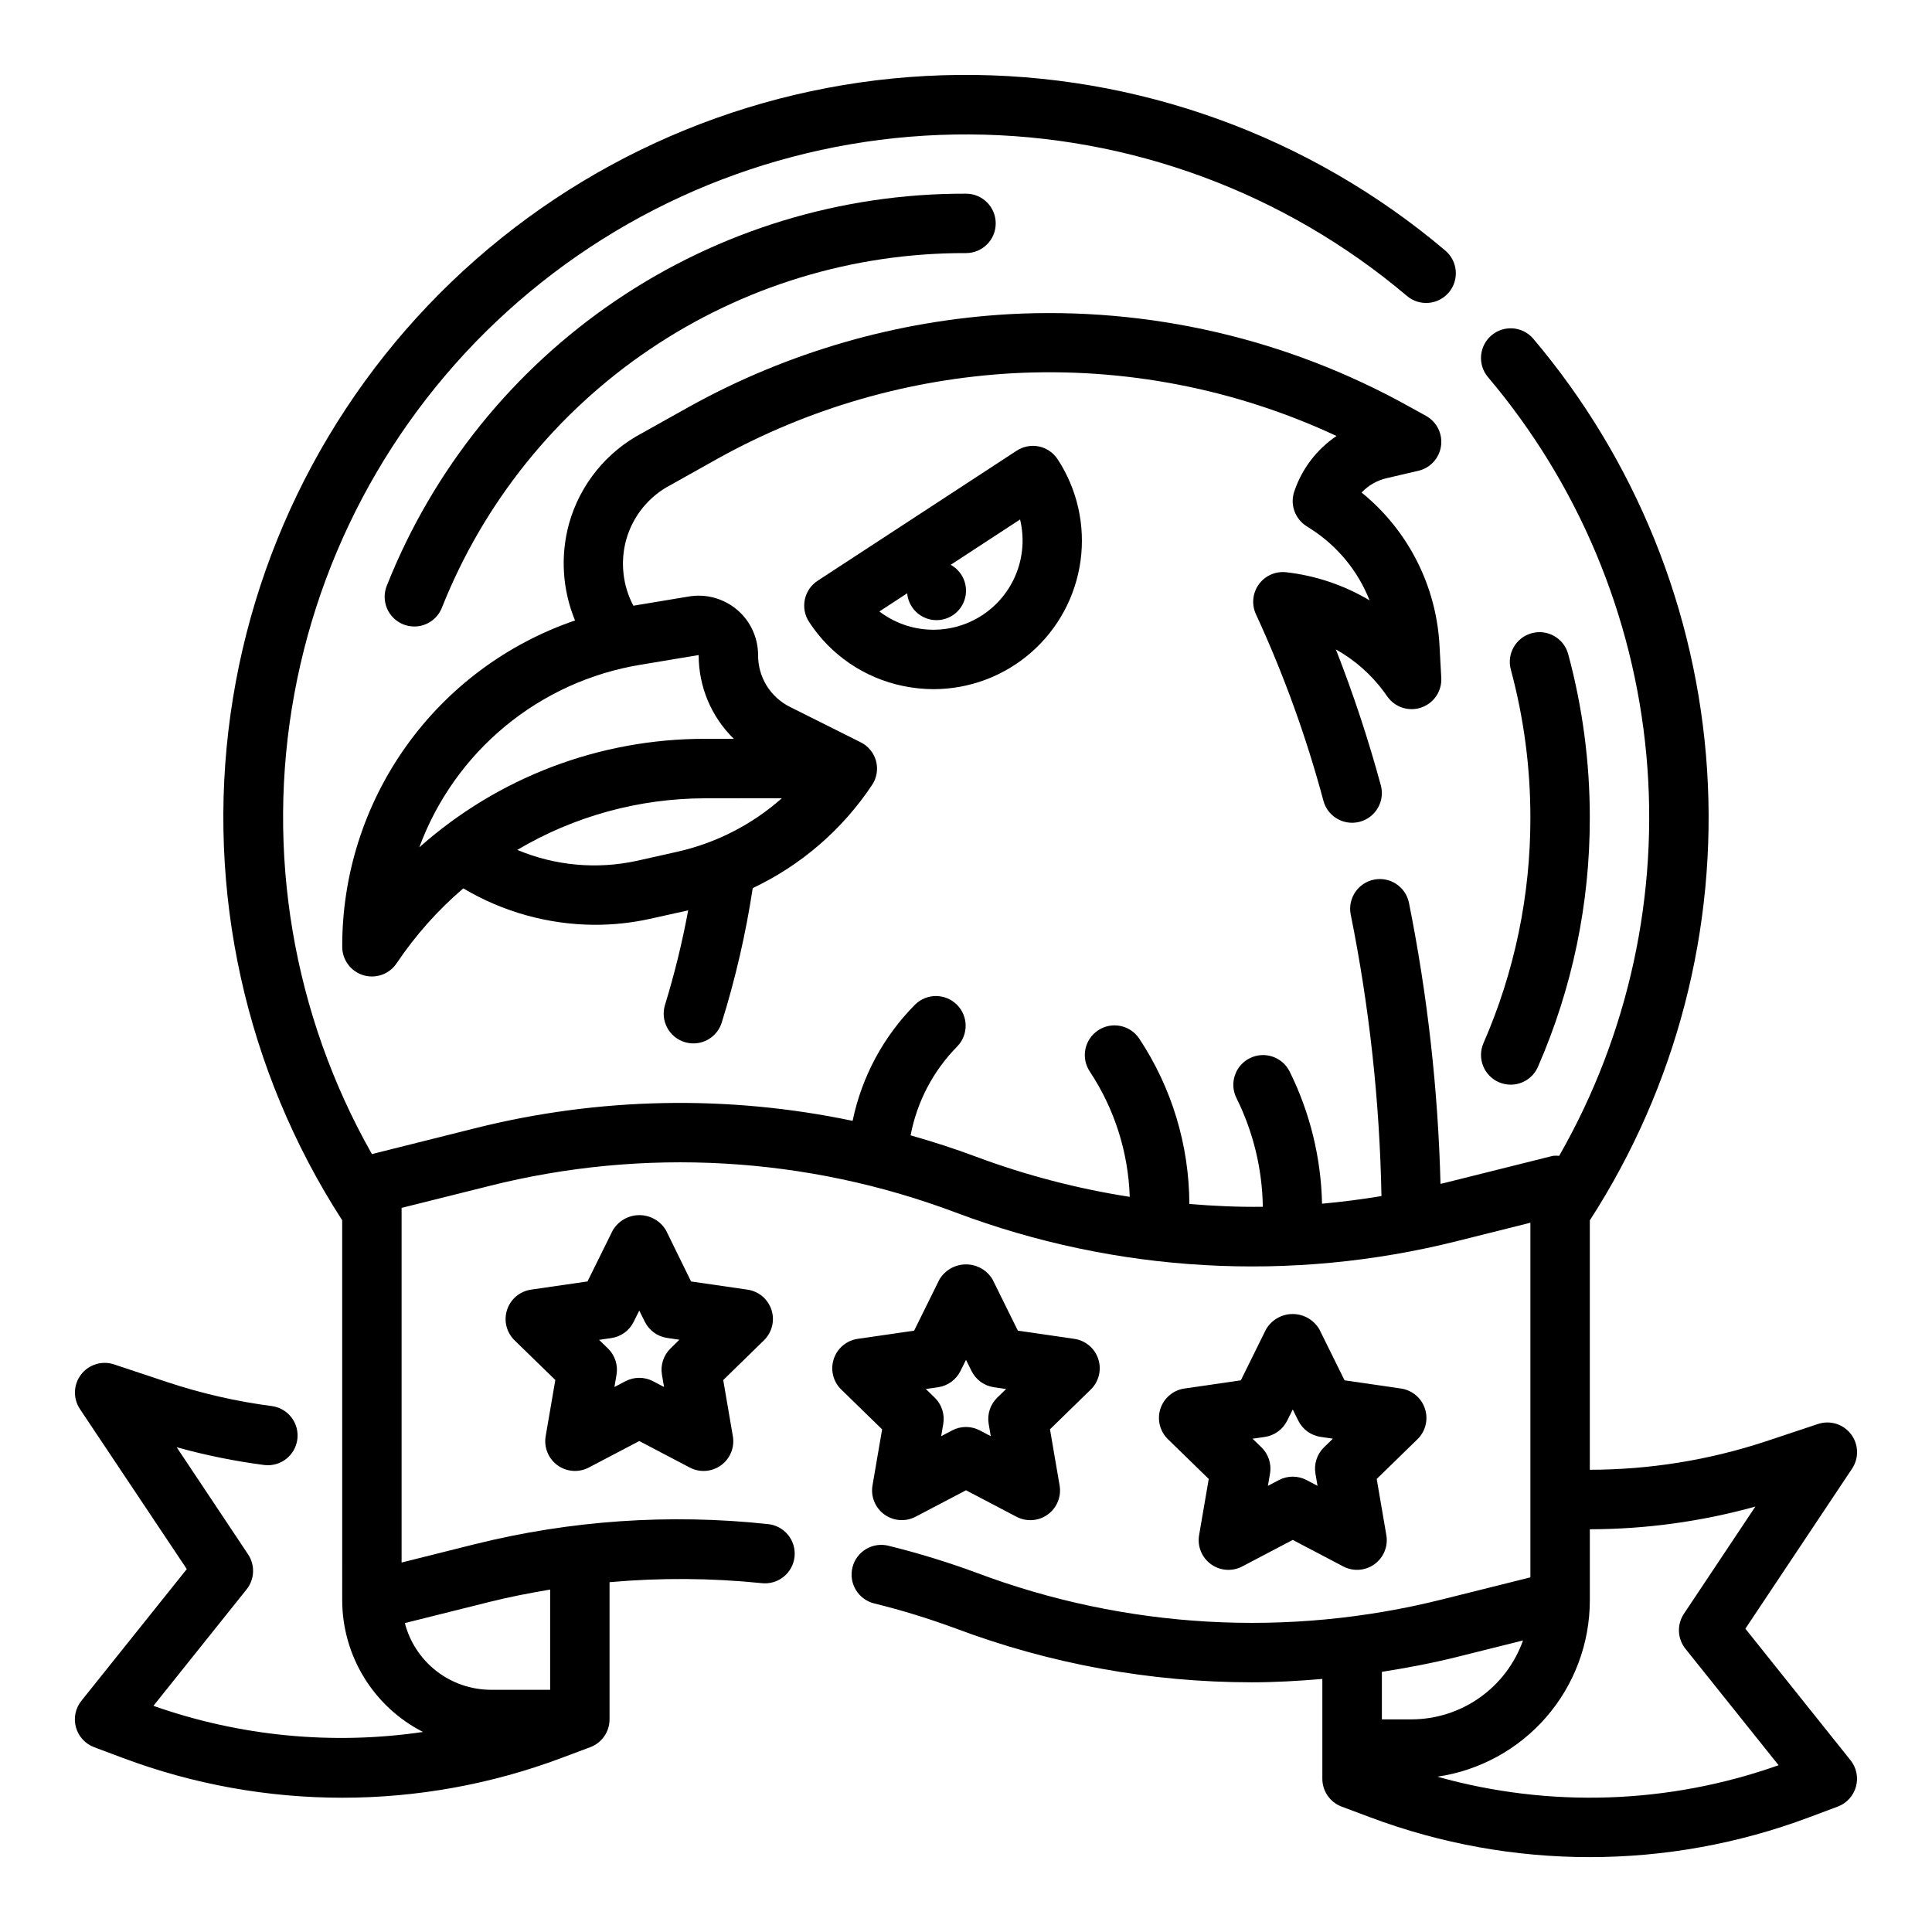 <?xml version="1.0" encoding="UTF-8"?>
<!-- Uploaded to: ICON Repo, www.iconrepo.com, Generator: ICON Repo Mixer Tools -->
<svg fill="#000000" width="800px" height="800px" version="1.1" viewBox="144 144 512 512" xmlns="http://www.w3.org/2000/svg">
 <g>
  <path d="m606.54 575.62 28.301-42.445v-0.004c1.844-2.797 1.715-6.453-0.32-9.113-2.035-2.66-5.535-3.742-8.715-2.691l-13.98 4.652c-15.012 4.941-30.707 7.469-46.508 7.484v-66.125l0.086-0.102c22.855-35.426 33.719-77.258 30.988-119.33-2.734-42.07-18.918-82.145-46.168-114.31-2.84-3.188-7.707-3.527-10.965-0.766-3.258 2.762-3.719 7.617-1.039 10.941 23.992 28.305 38.688 63.309 42.082 100.25 3.394 36.949-4.672 74.047-23.102 106.25-0.551-0.062-1.109-0.062-1.66 0l-29.215 7.305c-0.188 0.047-0.387 0.07-0.574 0.117-0.648-25.043-3.449-49.988-8.375-74.555-0.906-4.207-5.019-6.91-9.242-6.066-4.219 0.844-6.981 4.922-6.195 9.152 4.965 24.605 7.695 49.609 8.164 74.707-5.246 0.871-10.496 1.547-15.742 2.023h-0.004c-0.258-12.168-3.188-24.129-8.586-35.031-1.945-3.891-6.676-5.473-10.566-3.527-3.891 1.941-5.469 6.672-3.527 10.562 4.453 8.965 6.84 18.809 6.984 28.812-6.504 0.094-12.988-0.211-19.469-0.738-0.047-15.598-4.664-30.836-13.281-43.832-2.41-3.617-7.301-4.594-10.918-2.18-3.617 2.41-4.594 7.301-2.18 10.918 6.535 9.871 10.199 21.367 10.582 33.203-13.863-2.16-27.473-5.711-40.621-10.602-5.762-2.164-11.586-4.031-17.453-5.699v-0.004c1.691-8.91 6-17.121 12.375-23.574 2.984-3.09 2.941-8-0.094-11.035-3.039-3.035-7.949-3.078-11.035-0.098-8.422 8.453-14.195 19.184-16.613 30.867-33.078-6.941-67.301-6.266-100.08 1.969l-27.309 6.84c-20.957-36.957-28.238-80.109-20.574-121.9 7.66-41.789 29.785-79.551 62.492-106.67 32.707-27.117 73.91-41.859 116.39-41.648 42.488 0.207 83.543 15.359 115.98 42.801 3.316 2.809 8.285 2.398 11.094-0.918 1.352-1.594 2.012-3.656 1.84-5.738-0.172-2.078-1.164-4.008-2.754-5.356-36-30.469-81.746-46.988-128.91-46.555-47.156 0.43-92.59 17.789-128.02 48.91-35.438 31.121-58.512 73.934-65.027 120.64-6.519 46.711 3.961 94.203 29.523 133.84l0.086 0.102 0.004 100.81c0.023 7.211 2.035 14.277 5.812 20.422s9.176 11.129 15.598 14.406c-24.02 3.527-48.539 1.152-71.438-6.922l24.688-30.859c2.137-2.676 2.301-6.43 0.398-9.281l-18.93-28.402c7.641 2.133 15.426 3.711 23.293 4.727 4.269 0.48 8.133-2.547 8.688-6.809 0.555-4.258-2.406-8.176-6.656-8.805-9.504-1.234-18.871-3.383-27.961-6.414l-13.98-4.652c-3.184-1.047-6.68 0.031-8.719 2.691-2.035 2.66-2.164 6.32-0.32 9.117l28.34 42.445-27.938 34.914c-1.578 1.969-2.113 4.574-1.441 7.004 0.668 2.434 2.465 4.398 4.824 5.281l7.606 2.852c37.48 14.055 78.781 14.055 116.26 0l7.613-2.852c3.074-1.152 5.109-4.09 5.109-7.375v-36.352c13.395-1.199 26.875-1.117 40.258 0.25 2.094 0.254 4.203-0.348 5.852-1.664 1.648-1.316 2.699-3.238 2.918-5.336s-0.414-4.195-1.758-5.824-3.281-2.648-5.383-2.832c-25.965-2.777-52.215-0.977-77.555 5.328l-19.438 4.867v-93.984l23.246-5.809v-0.004c40.953-10.305 84.074-7.848 123.59 7.039 42.5 16 88.867 18.637 132.91 7.566l19.395-4.859v93.984l-23.246 5.809c-40.938 10.289-84.043 7.836-123.55-7.035-7.609-2.805-15.367-5.188-23.238-7.133-2.027-0.527-4.184-0.227-5.988 0.836-1.805 1.066-3.109 2.809-3.625 4.836-0.52 2.031-0.207 4.184 0.871 5.984 1.074 1.797 2.82 3.094 4.852 3.602 7.305 1.801 14.5 4.012 21.555 6.617 25.098 9.441 51.688 14.281 78.5 14.297 6.242 0 12.492-0.363 18.734-0.891v26.453c0 3.281 2.035 6.223 5.109 7.375l7.606 2.852v-0.004c37.48 14.055 78.781 14.055 116.26 0l7.613-2.852v0.004c2.359-0.887 4.156-2.848 4.824-5.281 0.672-2.434 0.137-5.039-1.441-7.008zm-332.85-7.086c5.32-1.34 10.699-2.363 16.105-3.281v26.559h-15.742c-5.215-0.02-10.277-1.766-14.395-4.965-4.117-3.199-7.062-7.668-8.371-12.715zm256.45 14.57 17.477-4.367h-0.004c-2.164 6.106-6.164 11.391-11.449 15.133-5.285 3.746-11.602 5.766-18.078 5.781h-7.871v-12.594c6.668-1.055 13.32-2.301 19.926-3.953zm-5.234 31.738h-0.004c11.219-1.633 21.473-7.25 28.895-15.82 7.418-8.57 11.508-19.523 11.523-30.859v-18.895 0.004c14.828-0.02 29.582-2.043 43.871-6.016l-18.934 28.41c-1.902 2.852-1.738 6.606 0.402 9.281l24.688 30.859h-0.004c-29.109 10.32-60.703 11.383-90.441 3.035z"/>
  <path d="m510.88 327.5 0.789 1.102c2.023 2.863 5.695 4.043 9.008 2.891 3.309-1.148 5.465-4.348 5.277-7.848l-0.48-8.754c-0.879-15.766-8.375-30.422-20.637-40.367 1.781-1.891 4.086-3.211 6.617-3.797l8.43-1.969 0.004 0.004c3.168-0.746 5.555-3.363 6-6.59 0.445-3.227-1.145-6.394-3.992-7.969l-4.543-2.512v0.004c-32.262-17.961-68.941-26.434-105.81-24.445-29.781 1.676-58.801 10.062-84.883 24.531l-12.359 6.918c-9.523 4.981-16.57 13.664-19.484 24.012-2.348 8.508-1.797 17.559 1.574 25.715-18.035 6.156-33.684 17.809-44.754 33.32-11.066 15.512-16.992 34.102-16.945 53.156-0.004 3.469 2.269 6.527 5.59 7.535 3.32 1.004 6.906-0.281 8.832-3.168 4.961-7.383 10.898-14.059 17.656-19.844 10.516 6.25 22.512 9.582 34.746 9.656 4.945 0.016 9.879-0.512 14.711-1.574l10.148-2.258c-1.566 8.453-3.613 16.809-6.133 25.027-0.625 1.988-0.434 4.148 0.531 6 0.965 1.852 2.625 3.242 4.617 3.871 0.766 0.238 1.562 0.363 2.363 0.367 3.438 0 6.477-2.231 7.508-5.508 3.637-11.66 6.383-23.578 8.219-35.652 12.809-6.059 23.727-15.484 31.582-27.27 1.277-1.867 1.68-4.199 1.102-6.387-0.582-2.188-2.082-4.012-4.113-5.004l-18.672-9.344h-0.004c-2.559-1.266-4.715-3.227-6.215-5.66-1.496-2.43-2.281-5.234-2.262-8.094-0.004-4.625-2.039-9.016-5.566-12.004-3.531-2.992-8.195-4.277-12.762-3.519l-14.73 2.449h0.004c-2.84-5.391-3.516-11.664-1.883-17.531 1.77-6.273 6.062-11.531 11.855-14.516l12.5-7c23.992-13.309 50.68-21.02 78.07-22.559 29.531-1.594 59.004 4.117 85.805 16.625-5.242 3.539-9.176 8.703-11.195 14.695-1.168 3.426 0.145 7.203 3.188 9.164l1.133 0.73c7.078 4.523 12.551 11.16 15.637 18.973-6.758-4.027-14.293-6.57-22.105-7.453-2.832-0.316-5.617 0.926-7.273 3.246-1.656 2.316-1.934 5.352-0.719 7.93 7.352 15.938 13.332 32.469 17.871 49.422 0.934 3.418 4.039 5.789 7.582 5.793 0.707 0 1.414-0.098 2.102-0.281 2.016-0.555 3.727-1.883 4.762-3.699 1.035-1.816 1.301-3.969 0.746-5.984-3.316-12.199-7.289-24.207-11.902-35.977 5.059 2.832 9.445 6.723 12.863 11.398zm-159.68 28.043c-7.93 7.023-17.516 11.914-27.859 14.215l-10.539 2.363c-10.617 2.324-21.695 1.316-31.719-2.891 15.051-8.918 32.219-13.641 49.715-13.672zm-22.043-37.945c-0.023 8.355 3.336 16.363 9.316 22.199h-7.652c-27.91-0.031-54.859 10.207-75.707 28.766 4.621-12.531 12.48-23.613 22.781-32.117 10.301-8.5 22.672-14.121 35.852-16.281z"/>
  <path d="m419.35 262.32c-2.043-0.426-4.172-0.023-5.918 1.117l-52.742 34.465c-1.75 1.141-2.977 2.934-3.402 4.977-0.43 2.047-0.027 4.18 1.117 5.926 5.691 8.758 14.652 14.875 24.883 16.98 2.68 0.562 5.406 0.848 8.141 0.852 9.5-0.02 18.672-3.469 25.824-9.719s11.805-14.875 13.098-24.285c1.293-9.41-0.859-18.973-6.062-26.918-1.137-1.738-2.91-2.957-4.938-3.394zm-15.035 44.707c-4.09 2.676-8.906 4.019-13.789 3.844-4.887-0.176-9.594-1.863-13.48-4.828l7.367-4.816v-0.004c0.242 2.734 1.902 5.141 4.375 6.34 2.469 1.195 5.383 1.008 7.68-0.492 2.297-1.504 3.637-4.102 3.527-6.844-0.105-2.742-1.648-5.227-4.055-6.543l18.391-12.02h-0.004c1.152 4.742 0.809 9.727-0.984 14.266-1.793 4.543-4.945 8.418-9.027 11.098z"/>
  <path d="m375.22 537.66c-0.5 2.945 0.711 5.922 3.129 7.68 2.414 1.762 5.617 2 8.27 0.617l13.383-7.019 13.383 7.023v-0.004c2.648 1.395 5.863 1.164 8.289-0.598 2.422-1.762 3.637-4.746 3.133-7.699l-2.551-14.879 10.809-10.539c2.144-2.09 2.918-5.219 1.992-8.07-0.926-2.852-3.391-4.93-6.356-5.359l-14.957-2.172-6.691-13.539v-0.004c-1.473-2.492-4.156-4.019-7.051-4.019-2.898 0-5.578 1.527-7.055 4.019l-6.691 13.539-14.957 2.172v0.004c-2.965 0.43-5.43 2.508-6.356 5.359-0.926 2.852-0.152 5.981 1.996 8.07l10.832 10.555zm17.398-26.031h-0.004c2.562-0.375 4.777-1.984 5.922-4.309l1.465-2.949 1.465 2.953-0.004-0.004c1.148 2.324 3.359 3.934 5.922 4.309l3.25 0.473-2.363 2.289h0.004c-1.855 1.809-2.699 4.414-2.262 6.969l0.551 3.242-2.906-1.527h0.004c-2.297-1.211-5.043-1.211-7.336 0l-2.906 1.527 0.551-3.242c0.438-2.555-0.406-5.16-2.258-6.969l-2.363-2.289z"/>
  <path d="m521.63 517.33c-0.926-2.848-3.391-4.922-6.352-5.356l-14.957-2.172-6.691-13.539c-1.473-2.496-4.156-4.031-7.055-4.031-2.898 0-5.582 1.535-7.051 4.031l-6.691 13.539-14.957 2.172c-2.969 0.434-5.43 2.512-6.356 5.359-0.926 2.852-0.152 5.981 1.992 8.07l10.816 10.531-2.551 14.887v0.004c-0.508 2.953 0.707 5.941 3.133 7.703 2.43 1.762 5.644 1.992 8.297 0.594l13.383-7.031 13.383 7.031c2.652 1.395 5.867 1.16 8.289-0.602 2.426-1.758 3.641-4.742 3.133-7.695l-2.551-14.887 10.809-10.535c2.144-2.094 2.91-5.227 1.977-8.074zm-26.766 10.234c-1.852 1.809-2.695 4.414-2.258 6.965l0.551 3.234-2.906-1.527c-2.293-1.207-5.039-1.207-7.336 0l-2.906 1.527 0.551-3.234h0.004c0.438-2.551-0.406-5.156-2.262-6.965l-2.363-2.289 3.25-0.473 0.004-0.004c2.562-0.375 4.773-1.984 5.918-4.305l1.48-2.969 1.465 2.961c1.145 2.32 3.359 3.93 5.922 4.305l3.25 0.473z"/>
  <path d="m348.45 491.13c-0.926-2.852-3.387-4.93-6.352-5.359l-14.957-2.172-6.644-13.543c-1.473-2.496-4.156-4.031-7.055-4.031s-5.582 1.535-7.055 4.031l-6.691 13.539-14.957 2.172 0.004 0.004c-2.965 0.426-5.434 2.496-6.363 5.34-0.934 2.848-0.172 5.977 1.969 8.074l10.816 10.531-2.551 14.887c-0.512 2.953 0.699 5.941 3.121 7.703 2.426 1.766 5.641 2 8.293 0.609l13.383-7.023 13.383 7.023c2.652 1.395 5.867 1.16 8.289-0.598 2.426-1.762 3.641-4.746 3.133-7.699l-2.551-14.887 10.809-10.547c2.133-2.094 2.898-5.211 1.977-8.055zm-26.766 10.234c-1.852 1.809-2.699 4.414-2.258 6.965l0.551 3.242-2.906-1.527v0.004c-2.297-1.211-5.039-1.211-7.336 0l-2.906 1.527 0.551-3.242v-0.004c0.441-2.551-0.406-5.156-2.258-6.965l-2.363-2.289 3.25-0.473 0.004-0.004c2.559-0.371 4.773-1.984 5.918-4.305l1.48-2.984 1.465 2.953c1.145 2.32 3.359 3.93 5.918 4.305l3.25 0.473z"/>
  <path d="m253.79 310.03c3.215 0 6.109-1.961 7.305-4.949 11.031-27.809 30.184-51.652 54.961-68.418 24.777-16.77 54.031-25.688 83.949-25.59 4.348 0 7.871-3.523 7.871-7.871 0-4.348-3.523-7.875-7.871-7.875-33.066-0.102-65.395 9.758-92.773 28.293-27.379 18.535-48.543 44.883-60.734 75.621-0.773 1.938-0.746 4.106 0.074 6.023 0.824 1.918 2.375 3.434 4.312 4.207 0.926 0.367 1.91 0.555 2.906 0.559z"/>
  <path d="m541.2 430.79c0.992 0.434 2.066 0.656 3.148 0.66 3.133 0.004 5.965-1.852 7.219-4.723 9.113-20.836 13.793-43.34 13.746-66.086 0.008-14.621-1.914-29.18-5.723-43.293-1.137-4.199-5.461-6.684-9.656-5.547-4.199 1.133-6.68 5.457-5.547 9.656 3.445 12.777 5.188 25.953 5.18 39.184 0.047 20.574-4.184 40.93-12.422 59.781-1.742 3.984 0.074 8.625 4.055 10.367z"/>
 </g>
</svg>